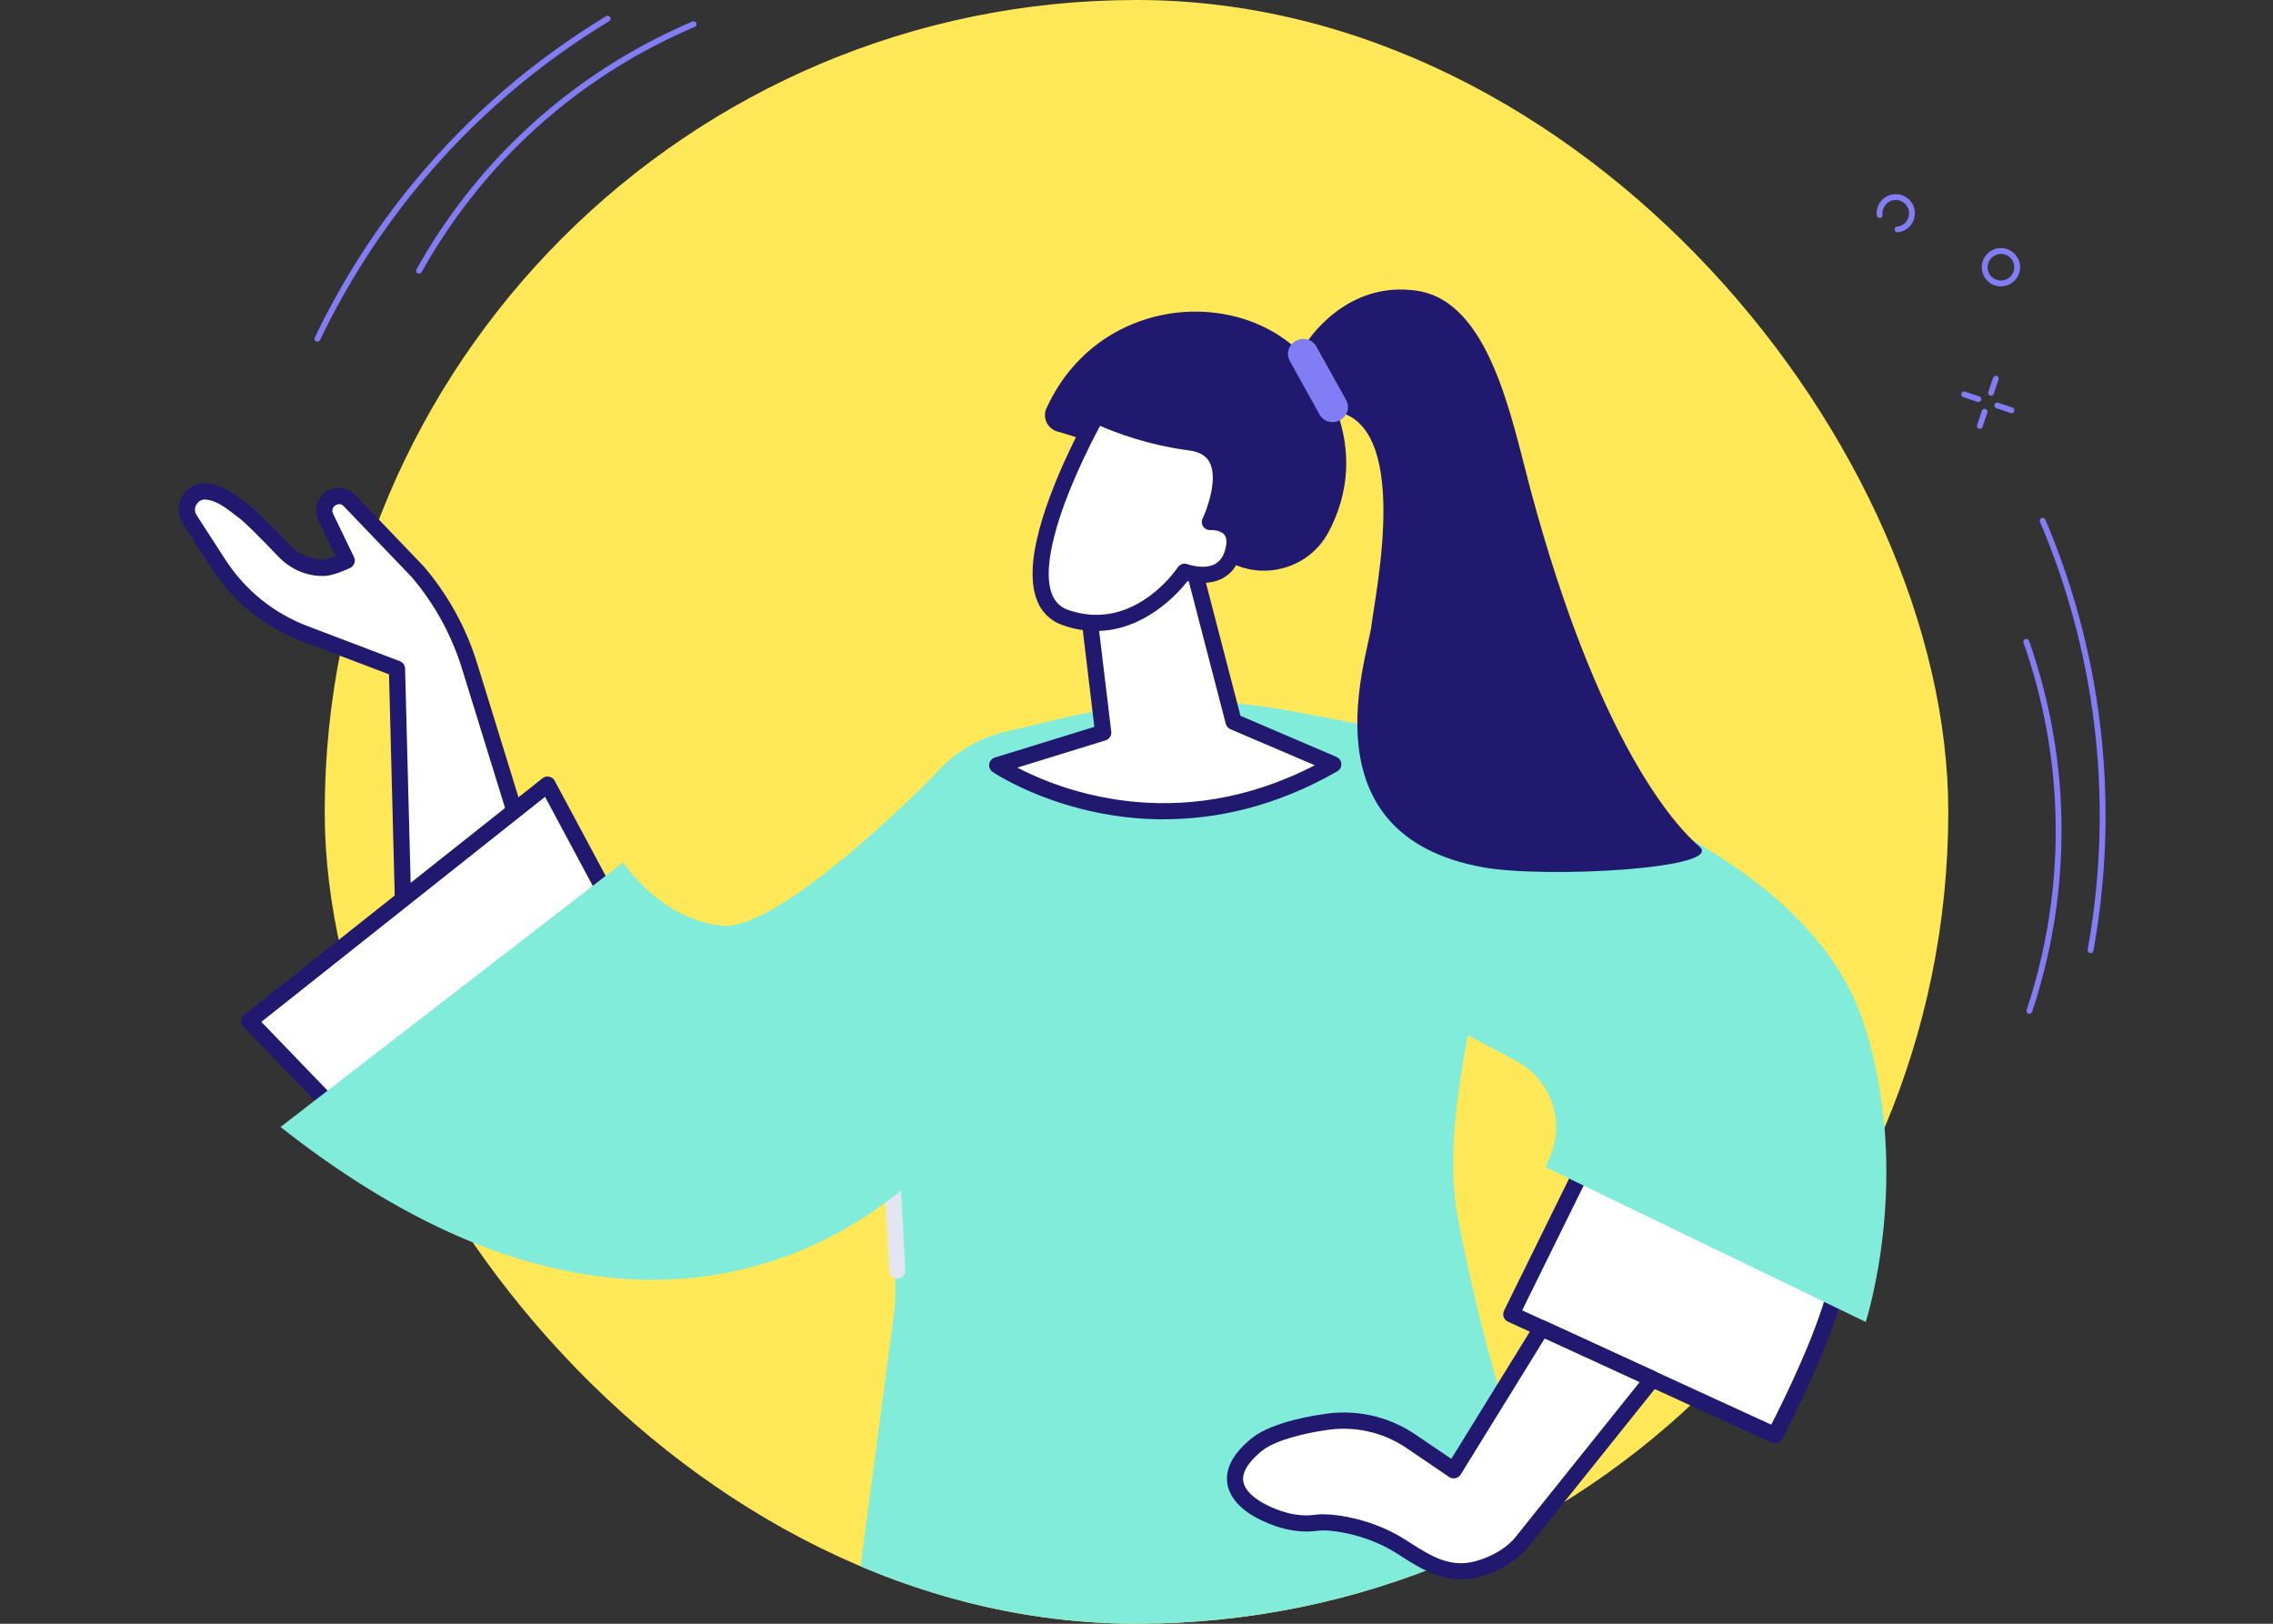 <?xml version="1.0" encoding="UTF-8"?>
<svg id="uuid-9d28dad2-f3ec-4b10-b4cf-76ebe72b863f" data-name="圖層 2" xmlns="http://www.w3.org/2000/svg" xmlns:xlink="http://www.w3.org/1999/xlink" viewBox="0 0 280 200">
  <rect x="0" y="0" width="280" height="200" fill="#333333" stroke="none"/>
  <defs>
    <clipPath id="uuid-a3da4927-dbd0-4d33-ab7d-b09d620e9cbd">
      <rect x="40" y="0" width="200" height="200" rx="100" ry="100" style="fill: #ffe858;"/>
    </clipPath>
  </defs>
  <g id="uuid-e545bf38-6170-4194-b0d8-f11696a0fc08" data-name="內容">
    <g>
      <g>
        <rect x="40" y="0" width="200" height="200" rx="100" ry="100" style="fill: #ffe858;"/>
        <g style="clip-path: url(#uuid-a3da4927-dbd0-4d33-ab7d-b09d620e9cbd); fill: none;">
          <g>
            <path d="m124.4,89.98c8.5-1.73,23.46-7.64,46.93,1.1,0,0,11.46,6.52,12.19,16.02.79,10.35-6.56,29.08-3.94,42.83,4.79,25.13,10.29,33.35,13.03,53.96,0,0-9.5-1.26-16.39-1.79-15.54-1.19-39.06-2.29-62.14-.88-4.33.26-9.23.42-9.23.42,0,0,2.78-21.04,5.27-39.81,1.28-9.59-4.97-41.43,1.84-60.95,1.94-5.56,6.68-9.72,12.45-10.89Z" style="fill: #82ecda;"/>
            <path d="m110.52,157.48c-.53,0-.96-.41-.99-.94l-.42-7.91c-.35-6.65-1.04-13.96-1.93-20.57-.07-.54.31-1.05.85-1.12.54-.07,1.05.31,1.12.85.9,6.66,1.59,14.03,1.95,20.73l.42,7.91c.03.55-.39,1.02-.94,1.05-.02,0-.04,0-.05,0Z" style="fill: #e2e6f1;"/>
          </g>
        </g>
      </g>
      <g>
        <path d="m195.68,142.55l-9.52,19.33,32.47,14.9s6.94-13,7.94-20.1l-30.89-14.13Z" style="fill: #fff;"/>
        <path d="m218.63,177.78c-.14,0-.28-.03-.41-.09l-32.47-14.9c-.24-.11-.43-.32-.52-.57-.09-.25-.07-.53.04-.77l9.52-19.33c.24-.48.82-.69,1.31-.47l30.89,14.13c.4.18.63.61.57,1.04-1.02,7.19-7.76,19.89-8.05,20.43-.18.33-.52.53-.88.53Zm-31.12-16.38l30.68,14.08c1.46-2.84,6.17-12.3,7.28-18.21l-29.32-13.41-8.64,17.54Z" style="fill: #20196f;"/>
      </g>
      <path d="m167.12,120.17l19.73,10.57c4.15,2.23,5.95,7.24,4.14,11.6l-.59,1.43,39.43,19.06s5.87-18.03-.23-36.76c-10.47-32.16-77.4-39.42-77.4-39.42l14.91,33.52Z" style="fill: #82ecda;"/>
      <g>
        <path d="m189.91,163.6l-10.81,17.51-5.24-3.56c-3.21-2.18-7.14-3.01-10.95-2.33,0,0-5.64.75-8.04,2.69-5.8,4.69-.66,7.61.45,8.19,1.79.95,4.27,1.83,6.92,1.45,1.55-.22,5.62.31,9.3,2.31,2.78,1.51,6.04,4.6,10.45,3.4,3.77-1.02,5.44-3.25,5.44-3.25l16.14-20.15-13.66-6.27Z" style="fill: #fff;"/>
        <path d="m179.99,194.54c-2.89,0-5.26-1.51-7.24-2.77-.6-.38-1.16-.74-1.7-1.03-3.54-1.92-7.4-2.38-8.68-2.2-2.99.43-5.74-.61-7.53-1.56-2.21-1.17-3.51-2.75-3.68-4.47-.17-1.79.86-3.6,3.06-5.38,2.59-2.09,8.3-2.87,8.54-2.9,4.05-.73,8.2.15,11.64,2.49l4.38,2.97,10.27-16.63c.26-.43.8-.59,1.26-.38l13.66,6.27c.28.13.48.38.55.68.07.3,0,.61-.19.85l-16.14,20.15c-.05.07-1.89,2.49-5.95,3.59-.79.21-1.54.31-2.26.31Zm-16.97-8.02c2.1,0,5.69.68,8.98,2.47.59.32,1.19.7,1.81,1.1,2.36,1.5,4.8,3.06,7.9,2.22,3.4-.92,4.88-2.87,4.9-2.89l15.37-19.18-11.7-5.37-10.35,16.76c-.14.23-.37.39-.64.45-.26.06-.54,0-.77-.15l-5.24-3.56c-3.01-2.04-6.64-2.81-10.22-2.17-1.54.21-5.8,1.04-7.59,2.49-1.14.92-2.46,2.29-2.33,3.64.13,1.38,1.7,2.41,2.63,2.9,1.52.81,3.86,1.7,6.31,1.34.26-.04.57-.06.93-.06Z" style="fill: #20196f;"/>
      </g>
      <path d="m128.91,50.28c-.53,1.16.11,2.52,1.34,2.87l.74.21,14.35,4.52c.36.11.77.03,1.04-.24.49-.48,1.41-1.13,2.5-.65,1.52.67,2.53,5.35-.84,7.15-.44.24-.63.77-.37,1.2.28.46.69,1.08,1.22,1.73,3.98,4.92,11.8,4.05,14.77-1.54,2.19-4.12,3.78-10.58-.61-18.4-6.89-12.27-27.25-12-34.14,3.16Z" style="fill: #20196f;"/>
      <g>
        <g>
          <path d="m133.37,69.24l2.52,20.99-13.06,4.03s18.65,12.91,41.39-.11l-12.27-5.25-6.33-24.36-12.26,4.7Z" style="fill: #fff;"/>
          <path d="m143.38,100.92c-12.45,0-20.98-5.75-21.1-5.84-.31-.22-.48-.59-.42-.97.06-.38.33-.69.69-.8l12.26-3.78-2.42-20.17c-.05-.45.21-.88.63-1.05l12.26-4.7c.26-.1.56-.09.81.04.25.13.44.36.51.63l6.21,23.89,11.82,5.06c.35.15.58.48.6.86.02.38-.17.73-.5.92-7.73,4.43-15.05,5.9-21.35,5.9Zm-18.07-6.38c5.05,2.65,19.6,8.53,36.65-.28l-10.39-4.44c-.28-.12-.49-.37-.57-.66l-6.05-23.28-10.49,4.02,2.43,20.22c.06.48-.23.93-.69,1.07l-10.88,3.36Z" style="fill: #20196f;"/>
        </g>
        <g>
          <path d="m145.91,70.42s4.68,1.77,5.92-2.3c1.24-4.07-2.8-3.82-2.8-3.82,0,0,4.3-8.93-2.39-9.8-6.68-.87-11.57-3.34-11.57-3.34,0,0-4.86,8.52-6.42,15.66-.94,4.31-.68,8.11,2.56,9.24,8.89,3.1,14.69-5.64,14.69-5.64Z" style="fill: #fff;"/>
          <path d="m135,77.72c-1.29,0-2.66-.21-4.1-.72-2.32-.81-4.77-3.27-3.21-10.39,1.58-7.2,6.33-15.58,6.53-15.94.26-.46.84-.63,1.31-.39.05.02,4.82,2.41,11.25,3.24,1.88.24,3.21,1.07,3.96,2.45,1.27,2.35.37,5.68-.28,7.49.66.17,1.4.51,1.94,1.19.74.93.87,2.2.39,3.76-.41,1.36-1.19,2.34-2.32,2.89-1.5.74-3.21.5-4.17.27-1.31,1.65-5.41,6.15-11.3,6.15Zm.51-25.26c-1.22,2.27-4.64,8.92-5.87,14.57-1,4.58-.35,7.3,1.92,8.09,1.23.43,2.4.61,3.49.61,6.05,0,9.86-5.58,10.04-5.86.26-.38.74-.54,1.18-.38.05.02,1.95.7,3.33.02.62-.31,1.04-.86,1.29-1.68.19-.62.33-1.46-.05-1.95-.42-.54-1.4-.61-1.75-.59-.35.02-.69-.15-.88-.44-.19-.29-.22-.67-.07-.98.6-1.26,1.93-4.96.85-6.95-.43-.8-1.24-1.27-2.47-1.43-5.2-.68-9.29-2.28-11.01-3.04Z" style="fill: #20196f;"/>
        </g>
      </g>
      <path d="m160.92,42.26s4.76-7.8,13.68-6.44c8.93,1.37,11.58,15.71,13.95,24.54,8.35,31.1,17.85,41.43,20.78,43.9,3.26,2.74-18.84,3.95-26.56,2.58-22.25-3.95-14.25-26.01-13.82-29.83.43-3.82,5.15-25.54-5.01-26.42l-5.62-3.46,2.59-4.87Z" style="fill: #20196f;"/>
      <path d="m165.12,51.72l-.1.05c-.88.48-1.98.17-2.46-.7l-3.68-6.61c-.48-.87-.16-1.96.71-2.44l.1-.05c.88-.48,1.98-.17,2.46.7l3.68,6.61c.48.87.16,1.96-.71,2.44Z" style="fill: #807df5;"/>
      <g>
        <path d="m51.45,70.42l-8.39-8.75c-1.42-1.49-3.83.19-2.93,2.04l2.58,5.34s-1.76.82-2.64.88c-1.91.12-3.77-.7-5.09-2.09-1.53-1.6-4.01-4.15-4.85-4.78-1.25-.93-2.85-2.37-4.63-2.52h-.05c-1.86-.14-3.07,1.91-2.06,3.48l3.51,5.43c2.54,3.94,6.28,6.96,10.66,8.62l11.34,4.31.84,32.37,14.73-11.27-6.61-21.41c-1.32-4.28-3.5-8.24-6.41-11.64Z" style="fill: #fff;"/>
        <path d="m49.74,115.73c-.15,0-.29-.03-.43-.1-.34-.16-.56-.5-.57-.87l-.82-31.7-10.72-4.07c-4.61-1.75-8.47-4.87-11.15-9.02l-3.51-5.43c-.67-1.04-.7-2.36-.07-3.43.63-1.07,1.79-1.67,3.04-1.59,1.89.15,3.44,1.35,4.68,2.31.18.14.36.28.53.4.69.52,2.36,2.16,4.97,4.89,1.18,1.23,2.75,1.88,4.31,1.78.28-.02.82-.19,1.35-.39l-2.13-4.39c-.61-1.27-.24-2.72.92-3.52,1.16-.8,2.64-.66,3.62.36l8.39,8.75s.03.03.04.04c3.01,3.53,5.23,7.56,6.6,11.99l6.61,21.41c.12.4-.02.83-.35,1.08l-14.73,11.27c-.18.14-.39.2-.6.2Zm-24.43-54.21c-.48,0-.88.23-1.11.62-.25.42-.24.92.03,1.33l3.51,5.43c2.45,3.79,5.97,6.64,10.18,8.23l11.34,4.31c.38.14.63.5.64.9l.79,30.42,12.63-9.66-6.41-20.74c-1.29-4.16-3.37-7.95-6.19-11.27l-8.37-8.73c-.44-.46-.91-.2-1.05-.1-.13.09-.55.44-.27,1.02l2.58,5.34c.12.24.13.52.04.77-.09.25-.28.46-.52.57-.32.15-1.98.9-2.99.97-2.15.14-4.29-.73-5.87-2.39-2.43-2.54-4.15-4.24-4.73-4.67-.18-.13-.36-.28-.55-.42-1.09-.84-2.33-1.8-3.56-1.9-.04,0-.08,0-.12,0Z" style="fill: #20196f;"/>
      </g>
      <g>
        <polygon points="67.46 96.63 30.72 125.77 47.1 142.77 78.26 116.78 67.46 96.63" style="fill: #fff;"/>
        <path d="m47.1,143.76c-.26,0-.52-.1-.72-.3l-16.38-16.99c-.19-.2-.3-.48-.28-.76.02-.28.15-.54.37-.71l36.74-29.14c.23-.18.53-.26.82-.19.29.06.54.24.68.5l10.8,20.15c.22.42.12.93-.24,1.23l-31.17,25.98c-.19.15-.41.23-.64.23Zm-14.9-17.89l14.97,15.54,29.83-24.87-9.86-18.39-34.95,27.72Z" style="fill: #20196f;"/>
      </g>
      <path d="m34.56,138.81l42.19-32.58s4.62,7.03,12.18,7.79c7.57.76,27.29-19.69,27.29-19.69l.62,46.61s-30.14,38.96-82.29-2.13Z" style="fill: #82ecda;"/>
      <rect width="280" height="200" style="fill: none;"/>
      <g>
        <g>
          <path d="m243.74,49.52s-.1,0-.15-.02l-1.75-.59c-.19-.06-.29-.27-.22-.45.06-.19.27-.29.45-.22l1.75.59c.19.06.29.27.22.45-.05.14-.17.23-.3.24Z" style="fill: #807df5;"/>
          <path d="m247.82,50.89s-.1,0-.15-.02l-1.75-.59c-.19-.06-.29-.27-.22-.45.06-.19.27-.29.45-.22l1.75.59c.19.06.29.27.22.45-.05.14-.17.23-.3.24Z" style="fill: #807df5;"/>
          <path d="m243.92,52.82s-.1,0-.15-.02c-.19-.06-.29-.27-.22-.45l.59-1.75c.06-.19.27-.29.45-.22.19.06.29.27.22.45l-.59,1.75c-.05.14-.17.23-.3.24Z" style="fill: #807df5;"/>
          <path d="m245.3,48.74s-.1,0-.15-.02c-.19-.06-.29-.27-.22-.45l.59-1.75c.06-.19.27-.29.45-.22.19.06.29.27.22.45l-.59,1.75c-.05.14-.17.23-.3.24Z" style="fill: #807df5;"/>
        </g>
        <path d="m246.73,35.26c-.6.06-1.23-.1-1.73-.51-.49-.4-.79-.96-.86-1.59-.07-.63.12-1.24.51-1.73.82-1.01,2.31-1.17,3.32-.35h0c.49.4.79.96.86,1.59.07.63-.12,1.24-.51,1.73-.41.5-.98.79-1.58.86Zm-.42-3.97c-.42.04-.82.25-1.1.6-.28.34-.4.77-.36,1.2s.26.83.6,1.1c.7.57,1.74.46,2.31-.24.28-.34.4-.77.36-1.21-.05-.44-.26-.83-.6-1.1-.35-.29-.79-.4-1.21-.36Z" style="fill: #807df5;"/>
        <path d="m233.78,28.62c-.2.02-.37-.12-.39-.32-.02-.2.12-.37.32-.39.44-.05.83-.26,1.1-.61.27-.34.4-.77.35-1.21-.1-.9-.91-1.55-1.81-1.45,0,0,0,0,0,0-.44.05-.83.26-1.1.61-.27.34-.4.77-.35,1.21.02.2-.12.37-.32.39h0c-.2.02-.37-.12-.39-.32-.07-.63.11-1.24.5-1.73.39-.49.95-.8,1.58-.87,0,0,0,0,.01,0,1.29-.14,2.45.79,2.59,2.08.07.63-.11,1.24-.5,1.73-.39.49-.95.8-1.58.87h0Z" style="fill: #807df5;"/>
      </g>
      <g>
        <path d="m75.17,2.11c.1.17.05.39-.12.49-8.93,5.41-16.8,12.2-23.4,20.17-4.83,5.83-8.94,12.26-12.22,19.11-.09.18-.3.25-.48.17-.18-.09-.25-.3-.17-.48,3.31-6.91,7.45-13.39,12.31-19.26,6.65-8.03,14.59-14.87,23.58-20.32.17-.1.39-.05.49.12h0Z" style="fill: #807df5;"/>
        <path d="m85.75,2.8s.02.03.02.04c.08.18,0,.39-.19.47-8.31,3.54-15.72,8.54-22.04,14.85-4.55,4.55-8.46,9.72-11.61,15.37-.1.17-.31.23-.49.14-.17-.1-.23-.31-.14-.49,3.19-5.71,7.14-10.93,11.73-15.53,6.38-6.37,13.88-11.42,22.26-15,.17-.07.36,0,.45.14Z" style="fill: #807df5;"/>
      </g>
      <g>
        <path d="m257.46,117.39c-.19-.04-.32-.22-.29-.41,1.85-10.27,1.97-20.67.37-30.89-1.17-7.47-3.27-14.81-6.24-21.81-.08-.18,0-.39.19-.47.18-.08.39,0,.47.19,2.99,7.05,5.11,14.44,6.29,21.98,1.62,10.31,1.49,20.78-.37,31.13-.03.19-.22.32-.41.29h0Z" style="fill: #807df5;"/>
        <path d="m249.93,124.87s-.03,0-.05-.01c-.19-.06-.29-.26-.23-.45,2.84-8.57,4-17.44,3.45-26.35-.39-6.42-1.68-12.77-3.83-18.88-.07-.19.03-.39.22-.46.19-.07.39.03.46.22,2.17,6.17,3.47,12.58,3.87,19.07.55,9.01-.62,17.96-3.49,26.62-.06.17-.23.27-.4.24Z" style="fill: #807df5;"/>
      </g>
    </g>
  </g>
</svg>
